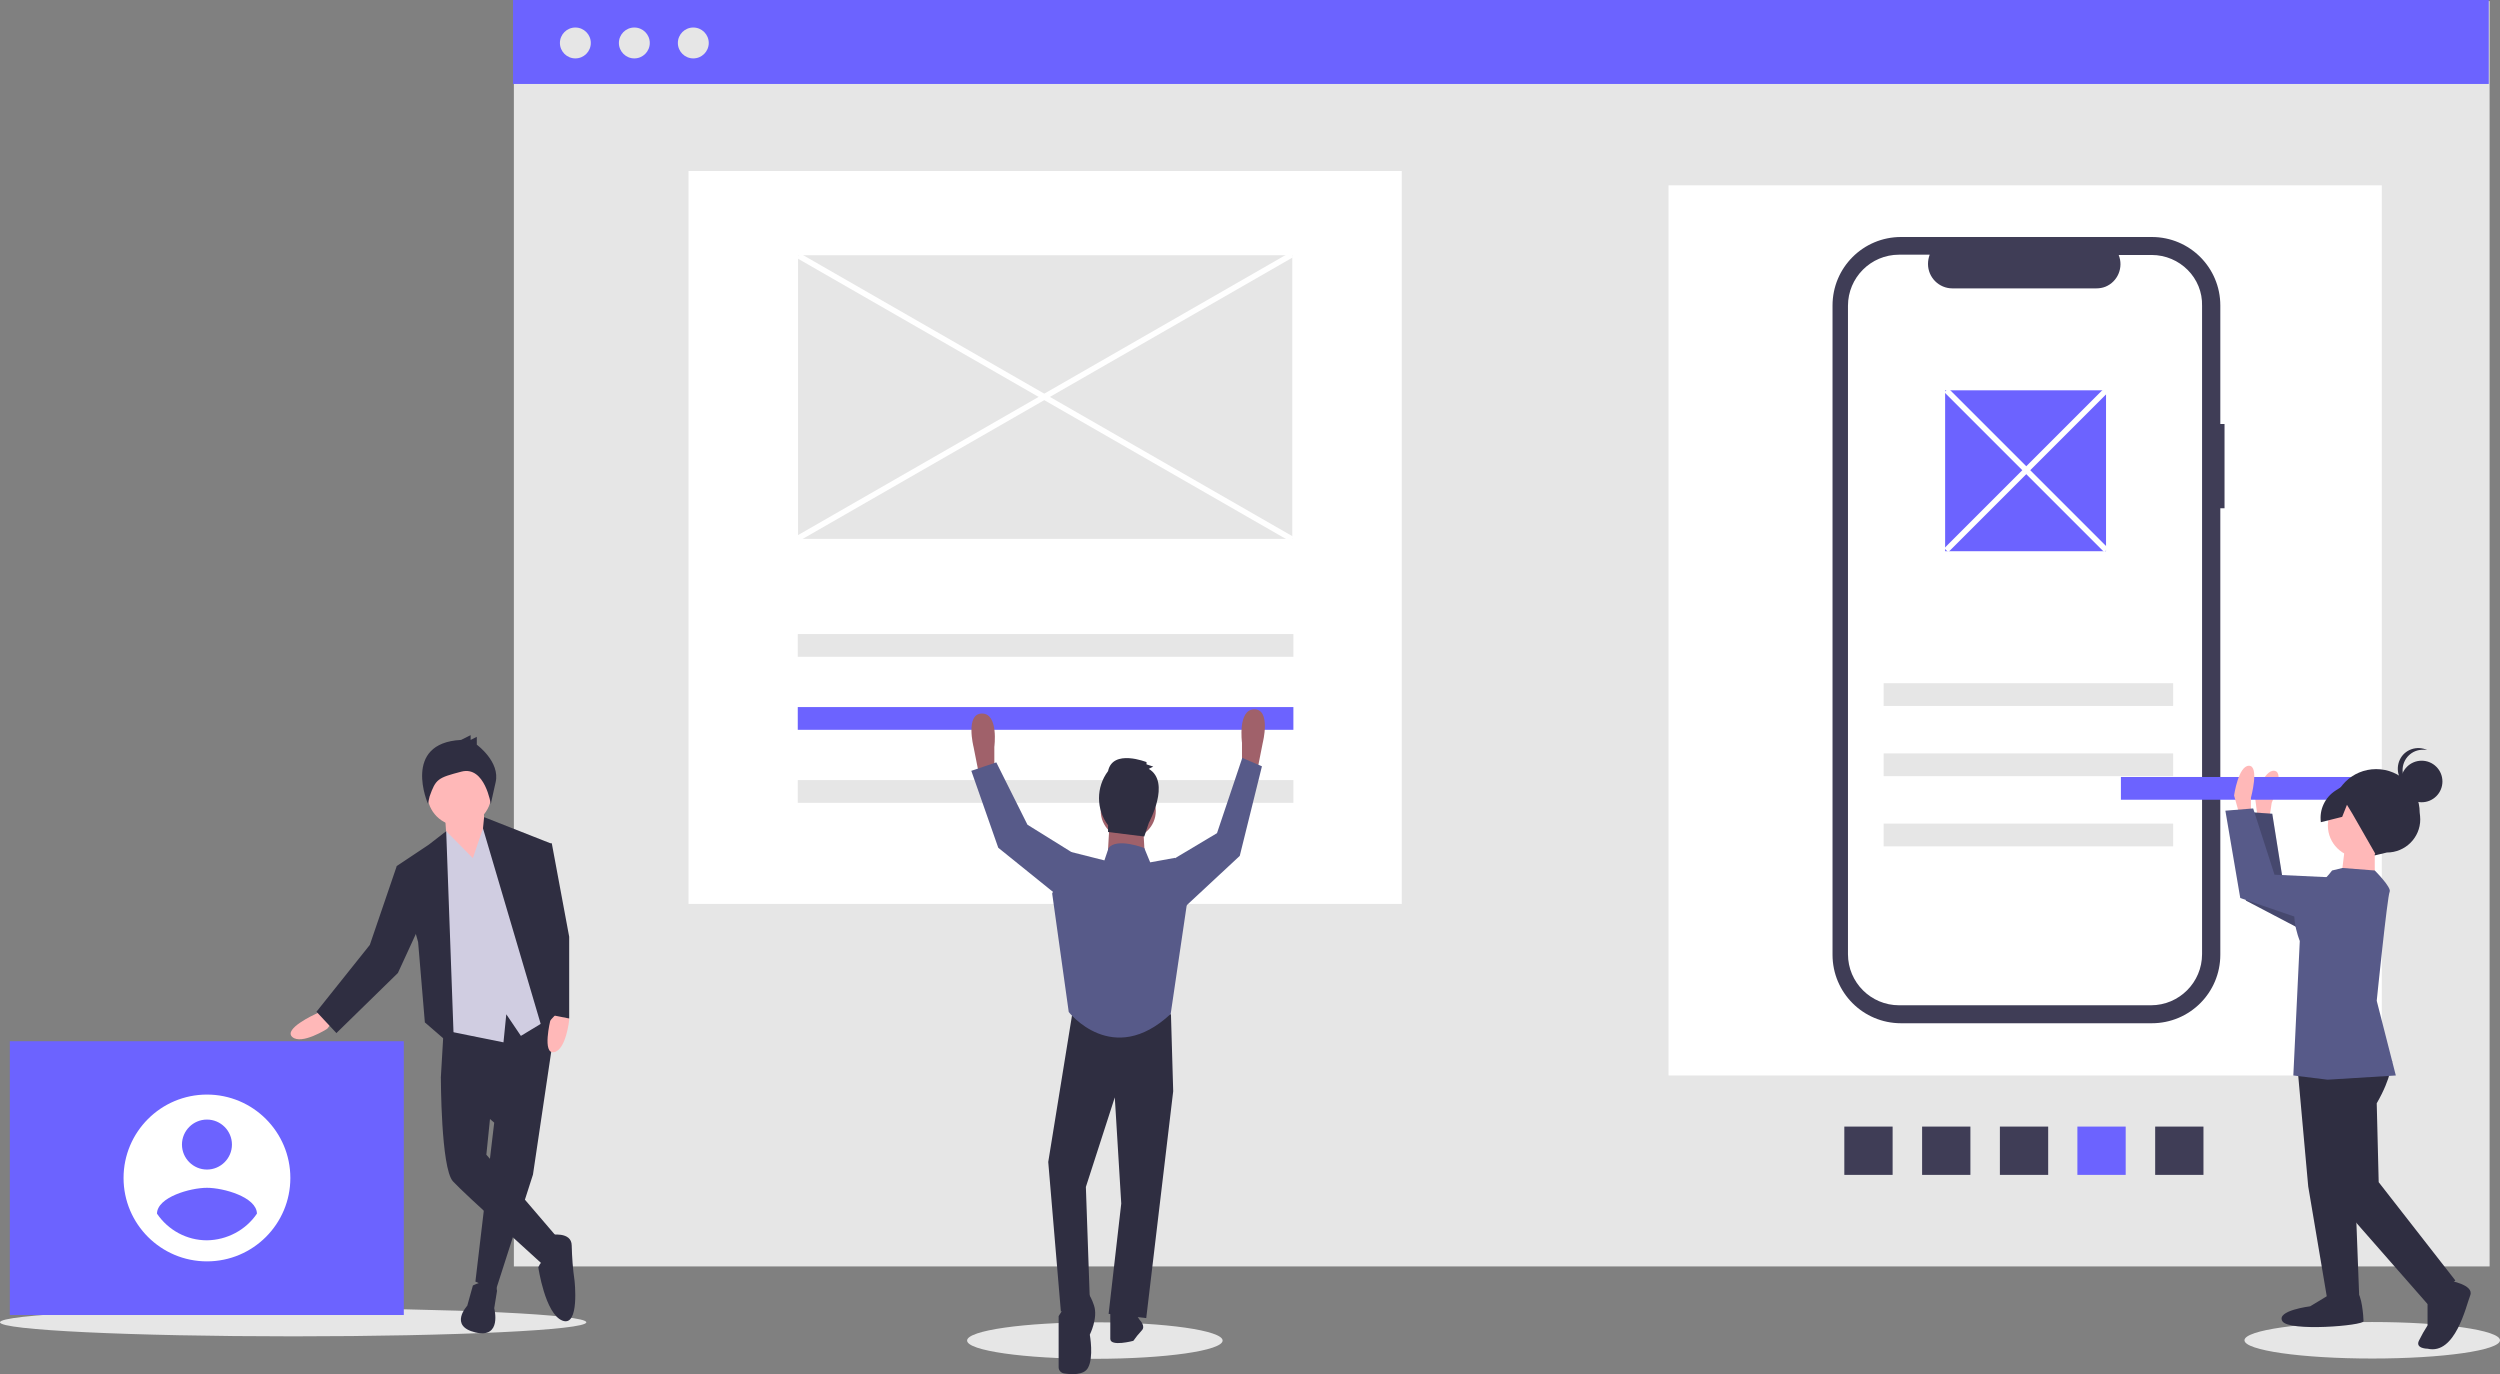 <?xml version="1.0" encoding="utf-8"?>
<!-- Generator: Adobe Illustrator 24.1.3, SVG Export Plug-In . SVG Version: 6.00 Build 0)  -->
<svg version="1.1" id="b66c9c51-8109-402d-a3f9-100a5bb3d153"
	 xmlns="http://www.w3.org/2000/svg" xmlns:xlink="http://www.w3.org/1999/xlink" x="0px" y="0px" width="890.3px" height="489.3px"
	 viewBox="0 0 890.3 489.3" style="enable-background:new 0 0 890.3 489.3;" xml:space="preserve">
<rect x="0" y="0" width="890.3" height="489.3" fill="#808080" stroke="none"/>
<style type="text/css">
	.st0{fill:#E6E6E6;}
	.st1{fill:#FFFFFF;}
	.st2{fill:#6C63FF;}
	.st3{fill:#3F3D56;}
	.st4{fill:#A0616A;}
	.st5{fill:#2F2E41;}
	.st6{fill:#575A89;}
	.st7{fill:#FFB8B8;}
	.st8{fill:#D0CDE1;}
	.st9{opacity:0.2;enable-background:new    ;}
</style>
<rect x="183" y="0.4" class="st0" width="703.6" height="450.6"/>
<rect x="245.2" y="60.9" class="st1" width="254" height="261"/>
<rect x="594.2" y="66" class="st1" width="254" height="317"/>
<ellipse class="st0" cx="844.8" cy="477.3" rx="45.5" ry="6.5"/>
<ellipse class="st0" cx="389.9" cy="477.4" rx="45.5" ry="6.5"/>
<ellipse class="st0" cx="104.4" cy="470.9" rx="104.4" ry="5"/>
<rect x="182.7" class="st2" width="703.6" height="29.9"/>
<circle class="st0" cx="204.9" cy="15.3" r="5.5"/>
<circle class="st0" cx="225.9" cy="15.3" r="5.5"/>
<circle class="st0" cx="246.9" cy="15.3" r="5.5"/>
<path class="st3" d="M792.2,151h-1.5v-42.2c0-13.5-10.9-24.4-24.4-24.4c0,0,0,0,0,0H677c-13.5,0-24.4,10.9-24.4,24.4c0,0,0,0,0,0
	v231.2c0,13.5,10.9,24.4,24.4,24.4c0,0,0,0,0,0h89.3c13.5,0,24.4-10.9,24.4-24.4c0,0,0,0,0,0V181h1.5L792.2,151z"/>
<path class="st1" d="M766.2,90.8h-11.7c1.8,4.4-0.3,9.5-4.7,11.3c-1,0.4-2.1,0.6-3.3,0.6h-51.2c-4.8,0-8.7-3.9-8.7-8.7
	c0-1.1,0.2-2.2,0.6-3.3h-10.9c-10.1,0-18.2,8.2-18.2,18.2c0,0,0,0,0,0v230.9c0,10.1,8.2,18.2,18.2,18.2h0h89.7
	c10.1,0,18.2-8.2,18.2-18.2l0,0V109C784.5,99,776.3,90.8,766.2,90.8L766.2,90.8z"/>
<rect x="284.1" y="225.8" class="st0" width="176.5" height="8.1"/>
<rect x="284.1" y="251.8" class="st2" width="176.5" height="8.1"/>
<rect x="284.1" y="277.8" class="st0" width="176.5" height="8.1"/>
<rect x="670.8" y="243.3" class="st0" width="103.1" height="8.1"/>
<rect x="670.8" y="268.3" class="st0" width="103.1" height="8.1"/>
<rect x="670.8" y="293.3" class="st0" width="103.1" height="8.1"/>
<rect x="767.5" y="401.2" class="st3" width="17.2" height="17.2"/>
<rect x="739.8" y="401.2" class="st2" width="17.2" height="17.2"/>
<rect x="712.2" y="401.2" class="st3" width="17.2" height="17.2"/>
<rect x="684.5" y="401.2" class="st3" width="17.2" height="17.2"/>
<rect x="656.8" y="401.2" class="st3" width="17.2" height="17.2"/>
<rect x="692.7" y="139" class="st2" width="57.3" height="57.3"/>
<path class="st4" d="M349.6,275.6l-0.7,1.5l-2.2-11.1c0,0-3-11.9,3-11.9s4.4,11.9,4.4,11.9v8.2L349.6,275.6z"/>
<path class="st4" d="M446.8,274.1l0.7,1.5l2.2-11.1c0,0,3-11.9-3-11.9s-4.4,11.9-4.4,11.9v8.2L446.8,274.1z"/>
<polygon class="st5" points="382.2,358.9 373.3,413.8 377.8,467.1 388.1,462.7 386.7,422.7 397,390.8 399.3,428.6 394.8,467.9 
	408.2,469.4 417.8,388.6 417,361.2 "/>
<path class="st5" d="M382.2,460.5l-5.2,8.2v18.2c0,1.1,0.8,2,1.9,2.2c2.5,0.4,7,0.7,8.5-1.9c2.2-3.7,0.7-11.9,0.7-11.9
	s3-5.9,1.5-10.4s-3-5.2-3-5.2L382.2,460.5z"/>
<path class="st5" d="M404.4,467.9l1.5,2.2c0,0,2.2,2.2,0.7,3.7c-1.1,1.2-2.1,2.4-3,3.7c0,0-8.2,2.2-8.2-0.7v-9.6L404.4,467.9z"/>
<circle class="st4" cx="401.8" cy="288.8" r="9.8"/>
<polygon class="st4" points="395.2,291.9 394.4,305.9 407.8,306.7 407,292.6 "/>
<path class="st6" d="M409.6,307.1l-2.1-5.1c0,0-9.8-3.8-12.7,0l-1.5,4.4l-11.9-3l-6.7,14.8l5.9,42.2c0,0,15.6,20,36.3,0.7l5.9-40
	l-4.4-15.6L409.6,307.1z"/>
<polygon class="st6" points="417,308.5 418.5,305.6 433.4,296.7 442.4,269.9 449.4,272.9 441.5,304.8 420,324.8 "/>
<polygon class="st6" points="383,304.8 381.5,303.4 365.9,293.7 354.8,271.5 345.9,274.5 355.5,301.9 379.3,321.1 "/>
<path class="st5" d="M409.1,273.8l1.6-0.8l-2.4-0.8v-0.8c0,0-12-4.8-13.7,3.2c-4.3,5.7-4.3,13.6,0,19.3v2.4l12.9,1.6l1.6-4.8
	C409.1,293,417.1,278.6,409.1,273.8z"/>
<path class="st7" d="M115.1,359.8l-2.9,1.4c0,0-11.4,5.2-8.1,8.1c3.3,2.9,12.4-2.9,12.4-2.9l1.9-2.4L115.1,359.8z"/>
<polygon class="st5" points="198.6,359.1 189.8,418.3 176.5,459.7 169.3,456.4 176,399.8 157,383.6 158.4,359.8 "/>
<path class="st5" d="M168.4,457.8c0,0,8.1-4.3,8.6,1.9l-1,6.2c0,0,2.9,10.9-6.7,8.6s-2.9-9.5-2.9-9.5L168.4,457.8z"/>
<path class="st5" d="M163.2,378.4l-6.2,5.2c0,0,0,32.4,4.3,37.1s31.4,29,32.4,30s5.2-9.5,5.2-9.5l-25.7-30l1.9-18.6L163.2,378.4z"/>
<path class="st5" d="M196,439.8c0,0,7.6-1.4,7.6,3.8c0.1,4.1,0.4,8.3,1,12.4c0,0,1.9,16.7-4.3,14.3s-8.6-19-8.6-19
	c0.6-1.4,1.6-2.6,2.9-3.3C196.5,446.9,196,439.8,196,439.8z"/>
<polygon class="st7" points="172.2,288.4 173.6,306 169.8,312.7 159.3,302.7 158.4,289.4 "/>
<circle class="st7" cx="163.6" cy="282.7" r="11.4"/>
<polygon class="st8" points="168.4,305.6 173.1,291.8 181.7,301.3 197.4,361.7 185.5,368.9 180.3,361.2 179.3,371.2 156,366.5 
	154.1,302.7 158.9,296 "/>
<polygon class="st5" points="161.7,373.1 158.9,296 152.7,300.8 141.3,308.4 148.9,335.5 151.3,364.1 "/>
<polygon class="st5" points="144.6,308.9 141.3,308.4 131.7,336.5 112.7,360.3 119.8,367.9 141.7,346.5 149.8,328.9 "/>
<path class="st7" d="M196.6,360.2l-0.6,3.1c0,0-3,12.2,1.3,11.4s5.4-11.5,5.4-11.5l-0.7-3L196.6,360.2z"/>
<polygon class="st5" points="172.4,291 196,300.3 193.1,328.9 198.8,360.3 193.1,366.5 172,295 "/>
<path class="st5" d="M164.2,263.5l3.4-1.7v1.7l2.2-1.1v2.8c0,0,8.4,6.1,6.7,13.4s-1.7,7.8-1.7,7.8s-2.1-13.8-10.5-11.6
	c-8.4,2.2-9.1,2.6-11.3,8.8l-0.6,2.6C152.4,286.3,143,264.6,164.2,263.5z"/>
<polygon class="st5" points="192.7,300.3 196.5,300.3 202.7,333.6 202.7,362.7 195,361.2 188.9,317.5 "/>
<rect x="3.5" y="370.8" class="st2" width="140.3" height="97.5"/>
<path class="st1" d="M73.7,389.8c-16.4,0-29.7,13.3-29.7,29.7s13.3,29.7,29.7,29.7s29.7-13.3,29.7-29.7
	C103.4,403.1,90.1,389.8,73.7,389.8z M73.7,398.7c4.9,0,8.9,4,8.9,8.9s-4,8.9-8.9,8.9c-4.9,0-8.9-4-8.9-8.9l0,0
	C64.8,402.7,68.8,398.7,73.7,398.7z M73.7,441.7c-7.2,0-13.8-3.6-17.8-9.5c0.1-5.9,11.9-9.2,17.8-9.2s17.7,3.3,17.8,9.2
	C87.5,438.1,80.8,441.6,73.7,441.7z"/>
<rect x="284.2" y="90.9" class="st0" width="176" height="101"/>
<path class="st7" d="M808.2,291.2l0.8-5.3c0,0,4.8-10.8,1-11.4s-6.9,9.7-6.9,9.7l1.4,11L808.2,291.2z"/>
<polygon class="st6" points="846.7,321.1 813.1,314.3 809.2,289.8 799.3,289.1 799.8,320.7 829,336 "/>
<polygon class="st9" points="846.7,321.1 813.1,314.3 809.2,289.8 799.3,289.1 799.8,320.7 829,336 "/>
<rect x="755.3" y="276.7" class="st2" width="103.1" height="8.1"/>
<path class="st7" d="M801.6,289.4l0-5.3c0,0,3.1-11.4-0.7-11.4s-5.3,10.6-5.3,10.6l3,10.6L801.6,289.4z"/>
<path class="st5" d="M845.4,304.7l4.6-1.1c6.6,0,11.9-5.3,11.9-11.8c0-0.8-0.1-1.6-0.2-2.4l0,0c0-8.6-6.9-15.5-15.5-15.5l0,0l0,0
	c-8.6,0-15.5,6.9-15.5,15.5l0,0l0,0c-1.9,6.5,1.9,13.4,8.4,15.2C841.1,305.1,843.3,305.2,845.4,304.7z"/>
<polygon class="st5" points="818.3,381.5 822,422.5 828.8,462.8 840.2,462.8 838.7,423.3 832.7,375.4 "/>
<path class="st5" d="M830.3,460.6l-7.6,4.6c0,0-12.2,1.5-9.9,5.3s28.9,1.6,28.9,0s-0.7-9.9-2.3-9.9L830.3,460.6z"/>
<path class="st5" d="M851.9,377.9c0,0-0.2,5.9-5.5,15l0.7,28.1l27.3,35l-9.9,8.4l-33.4-38.1l-8.3-45.6l10.7-10.6L851.9,377.9z"/>
<path class="st5" d="M872.1,456c0,0,9.1,1.5,7.6,5.3s-5.3,21.3-15.2,19c0,0-4.6,0-3-3c0.9-1.8,1.9-3.6,3-5.3l0-9.9L872.1,456z"/>
<circle class="st7" cx="840.4" cy="294" r="11.4"/>
<polygon class="st7" points="845.7,301.7 845.7,314.6 833.5,314.6 835.1,301.6 "/>
<path class="st6" d="M830.5,310l3.7-0.9l11.5,0.9c0,0,6.1,6.1,5.3,7.6s-4.6,38.8-4.6,38.8l6.8,26.6l-24.3,1.5l-12.2-1.5l2.3-47.9
	c0,0-5.3-12.9,1.5-16.7C824.5,316.3,827.9,313.5,830.5,310z"/>
<polygon class="st6" points="844.2,313.1 810,311.5 802.4,287.9 792.5,288.7 797.8,319.8 829,330.5 "/>
<circle class="st5" cx="862.4" cy="278.3" r="7.4"/>
<path class="st5" d="M855.6,274.3c0-4.1,3.3-7.4,7.4-7.3c0.5,0,1,0,1.4,0.1c-3.7-1.7-8.1-0.2-9.8,3.5c-1.7,3.7-0.2,8.1,3.5,9.8
	c0.5,0.3,1.1,0.4,1.7,0.6C857.3,279.8,855.6,277.2,855.6,274.3z"/>
<path class="st5" d="M849.3,278.5l-9.9-1.8l-7.6,4.8c-3.8,2.4-5.9,6.8-5.3,11.3l7.6-1.9l1.7-4.3l2,3.3l8.3,14.5l8.4-4.6l5.3-8.4
	L849.3,278.5z"/>
<rect x="371.2" y="39.9" transform="matrix(0.498 -0.867 0.867 0.498 64.291 393.834)" class="st1" width="2" height="202.9"/>
<rect x="270.7" y="140.4" transform="matrix(0.867 -0.498 0.498 0.867 -21.01 203.979)" class="st1" width="202.9" height="2"/>
<rect x="720.7" y="127.1" transform="matrix(0.707 -0.707 0.707 0.707 93.002 559.342)" class="st1" width="2" height="80.6"/>
<rect x="681.4" y="166.4" transform="matrix(0.707 -0.707 0.707 0.707 93.002 559.342)" class="st1" width="80.6" height="2"/>
</svg>
